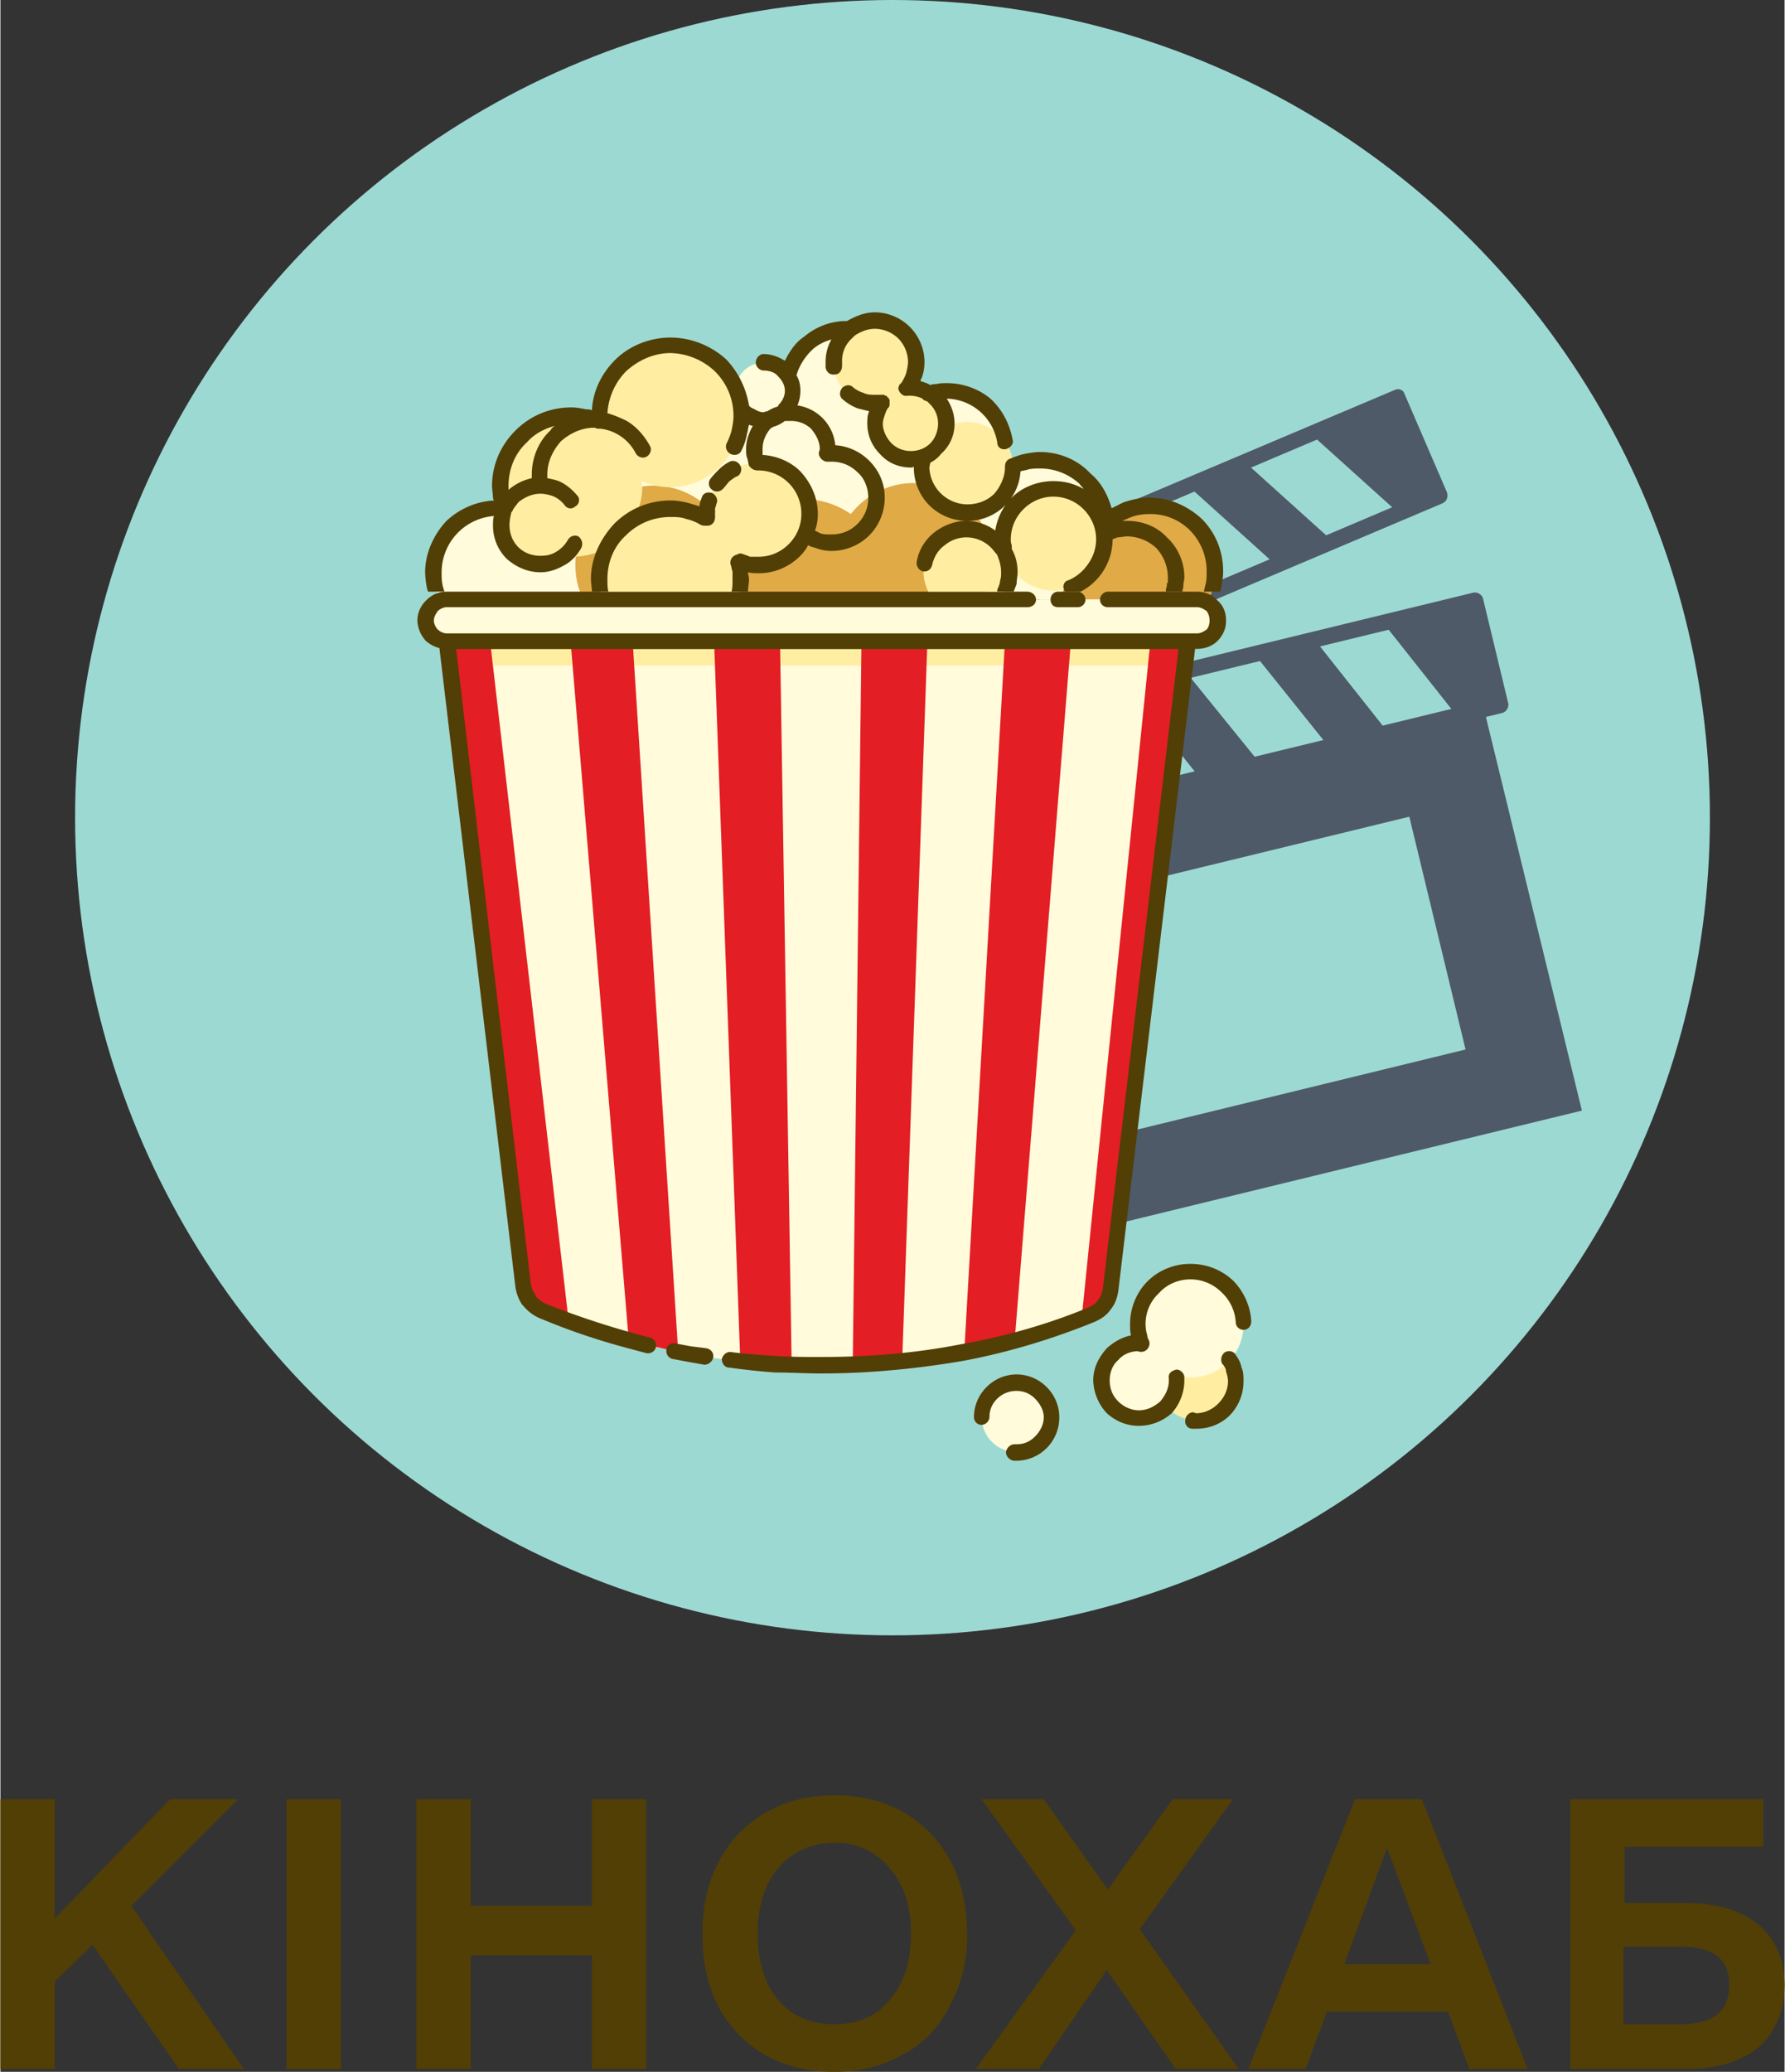 <svg xmlns="http://www.w3.org/2000/svg" xml:space="preserve" width="262" height="304" style="shape-rendering:geometricPrecision;text-rendering:geometricPrecision;image-rendering:optimizeQuality;fill-rule:evenodd;clip-rule:evenodd" viewBox="0 0 18.4 21.36"><rect x="0" y="0" width="18.4" height="21.36" fill="#333333" stroke="none"/><defs><style>.fil3{fill:#fffbdb}.fil4{fill:#ffeea2}.fil1,.fil2,.fil6{fill:#4e5a68}.fil2,.fil6{fill-rule:nonzero}.fil6{fill:#523f05}</style></defs><g id="Слой_x0020_1"><circle cx="9.2" cy="8.43" r="8.43" style="fill:#9dd9d3"/><g id="_1894425120"><path d="M16.31 11.45 9.9 13.01 8.89 8.87l6.41-1.56zm-1.2-.63-4.43 1.08-.59-2.4 4.44-1.08z" class="fil1"/><path d="m15.47 7.27-.45.11-.76-.96.95-.23zm-1.16.28-.61.15-.77-.96.62-.15zm-1.32.32-.62.15-.76-.95.61-.15zm-1.33.33-.61.15-.77-.96.61-.15zm-1.33.32-.61.15-.76-.96.61-.15zm-1.32.32-.12.03-.06-.25z" class="fil1"/><path d="m15.49 7.35-6.58 1.6c-.04.01-.09-.01-.1-.06l-.26-1.08c-.01-.04.02-.09.06-.1l6.58-1.6c.04-.01.09.02.1.06l.26 1.08c.01.04-.02.09-.06.1M8.95 8.77l6.42-1.56-.22-.92-6.42 1.56z" class="fil2"/><path d="m14.84 5.11-.42.18-.91-.82.9-.38zm-1.1.47-.58.25-.91-.82.58-.25zm-1.25.53-.58.25-.91-.82.58-.25zm-1.26.53-.58.25-.91-.82.58-.25zm-1.26.54-.58.24-.91-.82.58-.24zm-1.25.53-.11.04-.1-.23z" class="fil1"/><path d="M14.87 5.19 8.64 7.83c-.04.02-.09 0-.11-.04L8.1 6.76c-.02-.04 0-.09.04-.1l6.24-2.64c.04-.02.09 0 .1.04l.44 1.02c.01.04 0 .09-.05.11M8.65 7.65l6.08-2.58-.37-.87-6.08 2.58z" class="fil2"/></g><path d="M4.6 6.61h7.64l-.79 6.68c-.01.12-.09.22-.2.27-.82.33-1.77.52-2.78.52-1.05 0-2.04-.21-2.88-.57-.11-.05-.19-.14-.2-.26zM6.91 3.56c.3 0 .56.18.67.44.02-.15.14-.26.29-.26.11 0 .2.05.26.14a.6.6 0 0 1 .59-.49h.04c.07-.05.16-.08.26-.08.23 0 .42.19.42.42 0 .1-.03.2-.09.27h.04c.07 0 .14.02.19.06q.09-.03.18-.03c.3 0 .55.23.6.52.05.07.08.16.08.25.09-.03.18-.05.28-.05.36 0 .66.28.67.65.12-.12.28-.18.46-.18.38 0 .68.3.68.67 0 .1-.03.2-.07.29H4.53a.64.64 0 0 1-.06-.28c0-.36.29-.66.66-.66h.06a.9.9 0 0 1-.03-.23.728.728 0 0 1 .99-.68h.03v-.04c0-.4.33-.73.73-.73" class="fil3"/><path d="M4.6 6.61h7.64l-.03.25H4.63z" class="fil4"/><path d="M5.88 6.61h.64l.47 7.33-.51-.12zm1.48 0h.68l.12 7.46c-.18-.01-.36-.02-.53-.04zm1.52 0h.68l-.26 7.42c-.17.02-.34.03-.51.04zm1.48 0h.68l-.58 7.21c-.17.05-.34.09-.52.12zm1.5 0h.38l-.79 6.68c-.01.12-.09.22-.2.27a.3.3 0 0 0-.1.04zm-7.26 0h.45l.81 7.01c-.09-.04-.18-.07-.27-.11-.11-.05-.19-.14-.2-.26z" style="fill:#e31e24"/><path d="M6.7 13.79c.04.01.07.05.06.1-.01.04-.05.07-.1.06-.19-.05-.38-.1-.56-.16-.19-.06-.37-.13-.54-.2a.45.45 0 0 1-.17-.13l-.01-.01a.44.44 0 0 1-.07-.19l-.79-6.64c-.01-.04.03-.09.07-.09h7.65c.05 0 .09.04.09.08l-.8 6.69c-.01.07-.03.14-.08.2-.04.06-.1.1-.17.13-.42.17-.87.31-1.35.4-.47.08-.96.13-1.46.13-.16 0-.32-.01-.48-.01a7 7 0 0 1-.47-.05c-.05 0-.08-.04-.08-.09.01-.04.05-.08.1-.07.15.02.31.03.46.04s.31.01.47.01c.5 0 .97-.04 1.43-.13.46-.08.91-.21 1.32-.38.04-.02.08-.04.1-.08.03-.03.04-.07.05-.12l.78-6.59H4.7l.77 6.55c.01.04.02.08.05.11v.01c.02.03.06.06.1.08a8.825 8.825 0 0 0 1.08.35m.58.11c.05.01.08.05.07.1-.01.04-.05.07-.09.07l-.17-.03-.16-.03a.083.083 0 0 1-.06-.1c0-.04.05-.07.09-.06l.16.03z" class="fil6"/><circle cx="12.33" cy="14.23" r=".41" class="fil4"/><path d="M12.27 13.11c.31 0 .55.24.55.54a.542.542 0 0 1-.69.53v.05c0 .22-.17.39-.39.39-.21 0-.38-.17-.38-.39 0-.21.17-.38.38-.38h.02a.7.7 0 0 1-.03-.2c0-.3.24-.54.54-.54m-1.79 1.14c.2 0 .36.17.36.36 0 .2-.16.36-.36.36s-.36-.16-.36-.36c0-.19.16-.36.36-.36" class="fil3"/><path d="M11.84 13.82c.02.05 0 .09-.04.11-.05.02-.09 0-.11-.05-.01-.03-.03-.07-.03-.11-.01-.04-.01-.08-.01-.12 0-.17.07-.33.18-.44s.27-.18.44-.18.32.06.44.17c.11.11.18.26.19.42 0 .05-.03.09-.08.09-.04 0-.08-.03-.08-.08a.46.46 0 0 0-.15-.31.45.45 0 0 0-.32-.13c-.12 0-.24.05-.32.14a.43.43 0 0 0-.13.41c.01.03.01.06.02.08" class="fil6"/><path d="M12.05 14.21c-.01-.05.03-.08.08-.09.04 0 .08.04.08.08v.03c0 .13-.05.25-.13.34-.09.08-.21.13-.34.13s-.24-.05-.33-.13a.52.52 0 0 1-.14-.34c0-.13.06-.24.14-.33.09-.08.2-.14.33-.14h.03c.04.01.08.04.08.09 0 .04-.04.08-.09.08h-.02c-.08 0-.16.03-.21.09-.06.05-.09.13-.09.21 0 .09.03.16.09.22.05.05.13.09.21.09.09 0 .16-.04.22-.09.05-.06.09-.13.09-.22zM12.6 14.06a.095.095 0 0 1 .03-.12c.04-.02.09-.01.11.03.03.04.05.08.06.13.02.04.02.09.02.14a.5.5 0 0 1-.14.35c-.09.09-.21.14-.35.14h-.04c-.04 0-.08-.04-.07-.09 0-.04.04-.08.08-.08l.03.01c.09 0 .17-.04.23-.1s.1-.14.1-.23c0-.03-.01-.07-.02-.1 0-.03-.02-.06-.04-.08M10.2 14.61c0 .04-.04.08-.08.08-.05 0-.08-.04-.08-.08 0-.12.05-.23.13-.31s.19-.13.31-.13.23.05.31.13.13.19.13.31a.445.445 0 0 1-.44.45h-.03c-.05-.01-.08-.05-.08-.09.01-.05.05-.08.09-.08h.02c.08 0 .14-.03.19-.08s.09-.12.09-.2c0-.07-.04-.14-.09-.19a.26.26 0 0 0-.19-.08.28.28 0 0 0-.2.08c-.05.05-.08.11-.08.19" class="fil6"/><path d="M11.38 5.27c.01.04.01.08.01.13.12-.12.28-.18.46-.18.15 0 .28.04.4.12.06.05.11.1.15.16.08.11.13.24.13.39 0 .1-.03.2-.07.29h-1.49c-.01-.06-.02-.13-.02-.2 0-.3.17-.57.43-.71m-1.26.91H7.53c-.01-.03-.01-.07-.02-.1-.01.03-.02.07-.04.1H6.01a.8.8 0 0 1-.08-.34.808.808 0 0 1 1.61-.12c.1-.33.41-.57.77-.57.17 0 .33.06.46.15.15-.19.38-.32.65-.32.44 0 .8.36.8.81 0 .14-.03.28-.1.39M5.17 5.15c-.01-.05-.01-.09-.01-.14 0-.39.31-.71.7-.73v.07a.8.8 0 0 1-.69.8" style="fill:#e0aa46"/><g id="_1894417248"><path d="M4.6 6.18h7.74c.12 0 .22.1.22.22 0 .11-.1.21-.22.21H4.6c-.12 0-.21-.1-.21-.21 0-.12.09-.22.21-.22" class="fil3"/><path d="M10.91 6.26c-.05 0-.08-.03-.08-.08 0-.04.03-.08.08-.08h.2c.04 0 .08.04.08.08 0 .05-.04.08-.08.08zm.51 0c-.04 0-.08-.03-.08-.08 0-.04.04-.08.08-.08h.92c.08 0 .16.03.21.09q.09.075.09.21 0 .12-.09.21c-.05.05-.13.08-.21.08H4.6c-.08 0-.15-.03-.21-.08a.33.33 0 0 1-.09-.21c0-.09.04-.16.09-.21q.09-.09.21-.09h5.99c.05 0 .09.04.09.08 0 .05-.04.08-.09.08H4.6c-.03 0-.07.02-.09.04-.02.03-.04.06-.04.1 0 .03.02.07.04.09s.06.04.09.04h7.74c.04 0 .07-.02.1-.04.02-.02.03-.06.03-.09 0-.04-.01-.07-.03-.1-.03-.02-.06-.04-.1-.04z" class="fil6"/></g><path d="M10.34 5.56c0-.29.23-.52.52-.52s.53.23.53.52-.24.53-.53.53a.54.54 0 0 1-.47-.29c.01.03.02.07.02.1 0 .07-.02.14-.05.2h-.79a.46.46 0 0 1-.05-.2c0-.24.2-.44.44-.44.17 0 .32.09.39.23-.01-.04-.01-.08-.01-.13m-.37-1.21c.26 0 .47.21.47.47 0 .25-.21.46-.47.46s-.47-.21-.47-.46c0-.04.01-.08.01-.11-.04.02-.08.02-.12.02a.36.36 0 0 1-.37-.36c0-.08.03-.16.07-.22-.02.01-.05.01-.07.01a.425.425 0 1 1 .42-.43c0 .1-.03.2-.09.27h.04c.2 0 .36.16.36.37v.03c.07-.03.14-.05.22-.05m-2.15.42c.29 0 .53.24.53.53s-.24.53-.53.53c-.08 0-.15-.02-.21-.05.01.06.02.13.02.19 0 .04 0 .09-.01.13H6.19c-.01-.04-.01-.09-.01-.13 0-.12.03-.23.08-.33-.11.07-.24.1-.37.1H5.8c-.06.05-.14.08-.23.08-.23 0-.41-.19-.41-.41 0-.06.01-.11.04-.16a.6.6 0 0 1-.04-.24c0-.4.32-.73.73-.73.1 0 .2.03.29.07v-.06c0-.4.33-.73.73-.73s.73.33.73.73a.734.734 0 0 1-1.03.67c0 .02.01.03.01.05 0 .12-.03.23-.08.33a.73.73 0 0 1 .75.01V5.3c0-.29.23-.53.53-.53" class="fil4"/><path d="M7.37 5.33c0 .05-.03.09-.08.09h-.01c-.02 0-.04 0-.06-.01a.5.5 0 0 0-.15-.06c-.05-.02-.11-.02-.16-.02-.18 0-.34.07-.46.19-.12.11-.19.27-.19.45 0 .05 0 .09.01.13H6.1c0-.04-.01-.09-.01-.13 0-.22.1-.42.24-.57.15-.15.35-.24.58-.24.06 0 .13.01.2.03l.1.03c0-.03.01-.06.02-.08.01-.05.05-.07.1-.06.04.01.07.06.06.1-.01.02-.01.04-.02.06v.09m.17.77c.01-.04.01-.08.01-.13v-.08c-.01-.02-.01-.05-.02-.07-.01-.05.02-.09.06-.1.02-.01.04-.02.06-.01.03.01.06.02.08.03h.09c.12 0 .23-.05.31-.13s.13-.19.13-.31a.445.445 0 0 0-.44-.45h-.01c-.04 0-.07-.02-.09-.05-.01-.03-.01-.06-.02-.08-.01-.03-.01-.06-.01-.09 0-.09.03-.17.07-.24-.02 0-.03-.01-.04-.01-.01.03-.01.06-.02.09q-.015.09-.06.18c-.02.04-.07.05-.11.03s-.06-.07-.04-.11.04-.09.05-.13c.01-.05.02-.1.02-.15 0-.18-.07-.34-.19-.46a.69.69 0 0 0-.46-.19c-.18 0-.34.08-.46.19a.68.68 0 0 0-.19.43c.07.02.14.05.2.08.1.06.18.15.24.26.02.04 0 .09-.04.11s-.09 0-.11-.04a.47.47 0 0 0-.36-.25h-.01c-.02 0-.03 0-.05-.01h-.01c-.13 0-.25.06-.34.14-.08.09-.14.21-.14.34v.04c.05.01.1.02.14.04.06.03.12.08.17.14.03.03.02.09-.02.11-.03.03-.08.03-.11-.01a.3.3 0 0 0-.11-.09.4.4 0 0 0-.14-.03c-.09 0-.17.04-.23.09-.02.03-.05.06-.06.09l-.01.01c-.01.04-.02.09-.02.13 0 .09.03.17.09.23s.14.09.23.09c.06 0 .11-.01.16-.04q.075-.045.12-.12c.02-.04.07-.06.11-.04.04.03.05.08.03.12-.04.07-.1.14-.18.18-.07.04-.15.07-.24.07-.14 0-.26-.06-.35-.14a.48.48 0 0 1-.14-.35c0-.03 0-.06.01-.09a.583.583 0 0 0-.54.58c0 .05 0 .09.01.13v.01c.01.02.01.04.02.06h-.17l-.01-.03a1 1 0 0 1-.02-.17c0-.2.09-.39.22-.53.13-.12.3-.2.49-.21l-.01-.02c0-.05-.01-.09-.01-.13 0-.22.09-.42.24-.57s.35-.24.58-.24c.05 0 .1.01.15.02.02 0 .04 0 .06.01.01-.2.1-.38.24-.52s.35-.23.57-.23.43.09.58.23c.12.13.2.29.23.47.01.02.04.03.06.04q.045.03.09.03c.01 0 .02-.01.04-.01a.4.4 0 0 1 .11-.05v-.01c.04-.04.07-.09.07-.15s-.03-.11-.07-.15c-.03-.04-.09-.06-.15-.06-.04 0-.08-.04-.08-.08 0-.05.04-.09.08-.09.08 0 .16.03.22.07.05-.1.11-.19.2-.25.12-.1.27-.16.43-.16h.01c.09-.05.18-.09.29-.09a.515.515 0 0 1 .51.51c0 .06-.01.12-.03.17-.01.01-.01.02-.01.03.03.01.07.02.1.04.02-.01.04-.01.06-.01.04-.01.07-.01.11-.01.17 0 .33.06.45.16.12.11.2.26.23.43.01.04-.03.08-.07.09-.05.01-.09-.02-.09-.07a.54.54 0 0 0-.52-.45c.05.08.08.16.08.26 0 .12-.05.23-.14.31-.03.04-.07.07-.11.09l-.01.05a.396.396 0 0 0 .39.38c.11 0 .21-.04.28-.11.06-.07.11-.17.11-.27v-.01c0-.04.02-.07.05-.08.05-.02.1-.04.15-.05s.11-.02.16-.02c.2 0 .39.08.52.22.11.09.18.22.22.36l.12-.06c.09-.03.18-.05.27-.05.21 0 .4.09.54.22.14.14.22.33.22.54 0 .06-.01.11-.02.17 0 .01-.01.03-.01.04h-.17c.01-.03.01-.05.02-.08.01-.04.01-.08.01-.13a.6.6 0 0 0-.17-.42.57.57 0 0 0-.42-.17c-.07 0-.14.01-.21.04-.02.01-.05.02-.07.03h.05c.16 0 .31.06.41.17.11.1.18.25.18.41 0 .03-.01.06-.01.08v.01c0 .02-.01.04-.01.06h-.17v-.03c.01-.02.01-.04.01-.06h.01v-.06a.45.45 0 0 0-.12-.3.45.45 0 0 0-.3-.12c-.03 0-.07.01-.1.01-.02.01-.03.01-.05.02a.61.61 0 0 1-.33.54h-.16c-.01-.01-.01-.01-.01-.02-.02-.04 0-.09.05-.1a.47.47 0 0 0 .2-.17c.05-.07.08-.16.08-.25 0-.12-.05-.23-.13-.31a.44.44 0 0 0-.31-.13c-.12 0-.23.05-.31.13s-.13.19-.13.31c0 .02 0 .04.01.06v.04q.06.105.06.24c0 .04-.01.08-.01.12-.01.03-.02.05-.03.08h-.17c0-.01 0-.03.01-.04.01-.03.02-.05.02-.08.01-.02.01-.05.01-.08q0-.075-.03-.15c0-.01-.01-.02-.01-.03-.02-.02-.04-.05-.06-.07a.36.36 0 0 0-.26-.11.35.35 0 0 0-.22.08c-.07.05-.11.12-.13.2-.01.05-.05.08-.1.07a.09.09 0 0 1-.06-.1c.02-.12.09-.23.18-.3s.21-.12.33-.12c.11 0 .22.04.3.1.02-.13.08-.25.17-.34.11-.11.27-.17.43-.17.12 0 .22.03.31.08-.01-.02-.03-.03-.04-.05a.6.6 0 0 0-.41-.16c-.04 0-.08 0-.12.01-.03.01-.05.01-.08.02a.545.545 0 0 1-.55.51c-.15 0-.29-.06-.39-.16s-.16-.24-.16-.39v-.01c-.01.01-.02.01-.03.01-.13 0-.24-.05-.32-.14a.44.44 0 0 1-.13-.31c0-.05 0-.09.02-.13l-.12-.03a.5.5 0 0 1-.15-.09c-.04-.03-.04-.08-.01-.12.03-.03.08-.04.11-.01a.3.3 0 0 0 .11.06c.04.02.08.02.12.02h.1v.01h.02v.01h.01v.01h.01v.01l.01.01v.04c0 .01 0 .03-.01.04-.02.02-.03.05-.04.08s-.02.06-.02.09c0 .07.04.15.09.2s.12.08.2.08.15-.03.2-.08.08-.13.08-.2a.28.28 0 0 0-.08-.2l-.03-.03c-.02-.01-.04-.01-.05-.03a.3.3 0 0 0-.12-.03h-.04c-.04.01-.08-.03-.09-.07 0-.02.01-.05.03-.06.02-.03.04-.07.05-.1.01-.04.02-.08.02-.12a.35.35 0 0 0-.1-.24.35.35 0 0 0-.24-.1c-.08 0-.15.03-.21.07l-.03.03a.31.31 0 0 0-.1.24v.04c0 .05-.03.09-.07.09-.05.01-.09-.02-.1-.07v-.06c0-.08.02-.16.06-.23q-.105.03-.18.09c-.08.07-.15.17-.18.28.03.05.04.1.04.16q0 .075-.03.15a.459.459 0 0 1 .39.41c.14.01.26.07.35.16.1.1.16.23.16.38s-.06.29-.16.39-.24.16-.39.16c-.05 0-.11-.01-.16-.03-.03-.01-.05-.01-.08-.03-.02.04-.05.08-.08.11-.11.11-.26.18-.43.18-.04 0-.07 0-.11-.01 0 .02.01.05.01.07 0 .04-.01.09-.01.13zm.86-.63.06.03c.03.01.07.01.11.01.11 0 .2-.04.27-.11a.37.37 0 0 0 .11-.27c0-.1-.04-.2-.11-.26a.37.37 0 0 0-.27-.11h-.05c-.05-.01-.08-.05-.08-.09 0-.01.01-.03.01-.04 0-.08-.04-.15-.09-.21a.3.3 0 0 0-.21-.08h-.06q-.06.045-.12.06c-.01.01-.02.01-.03.02-.05.06-.08.13-.08.21v.06c.15.01.29.07.39.17.11.12.18.27.18.44 0 .06-.01.12-.03.17m-.94-.44c-.03.04-.08.05-.12.02a.08.08 0 0 1-.02-.11c.03-.04.06-.07.09-.1s.07-.06.11-.08.09 0 .11.04c.02.03.01.09-.03.11-.03.01-.05.03-.08.05-.02.02-.04.05-.06.07m-2.22.02q.105-.09.24-.12v-.04c0-.17.07-.34.19-.45a.12.12 0 0 1 .05-.05c-.11.03-.21.08-.29.17-.12.11-.19.27-.19.45zM1.84 21.33l-.89-1.28-.39.38v.9H0v-2.78h.56v1.23l1.19-1.23h.7l-1.1 1.1 1.16 1.68z" class="fil6"/><path id="1" d="M2.95 18.55h.56v2.78h-.56z" class="fil6"/><path id="2" d="M6.1 18.55h.56v2.78H6.1v-1.17H4.85v1.17h-.56v-2.78h.56v1.1H6.1z" class="fil6"/><path id="3" d="M8.6 21.36q-.615 0-.99-.39c-.25-.26-.37-.6-.37-1.03 0-.28.05-.53.17-.75.11-.21.27-.38.48-.5.2-.12.44-.18.71-.18q.615 0 .99.39c.25.26.38.61.38 1.04 0 .28-.06.52-.18.74-.11.22-.27.39-.48.5-.21.12-.44.18-.71.18m0-.49c.24 0 .43-.08.57-.25.15-.17.22-.4.22-.68 0-.29-.07-.51-.22-.68A.7.7 0 0 0 8.6 19c-.24 0-.43.09-.58.26-.14.17-.21.39-.21.68 0 .28.07.51.21.68.15.17.34.25.58.25" class="fil6"/><path id="4" d="M12.77 21.33h-.65l-.71-1.02-.7 1.02h-.65l1.03-1.43-.97-1.35h.64l.66.93.67-.93h.62l-.96 1.34z" class="fil6"/><path id="5" d="m15.15 21.33-.22-.59h-1.25l-.22.59h-.59l1.1-2.78h.69l1.09 2.78zm-1.29-1.08h.89l-.45-1.2z" class="fil6"/><path id="6" d="M17.4 19.62c.31 0 .56.08.74.23.17.15.26.36.26.61 0 .27-.09.48-.26.64-.18.15-.43.23-.74.23h-1.21v-2.78h1.99v.49h-1.43v.58zm-.07 1.25c.34 0 .5-.14.5-.41 0-.26-.16-.39-.5-.39h-.59v.8z" class="fil6"/></g></svg>